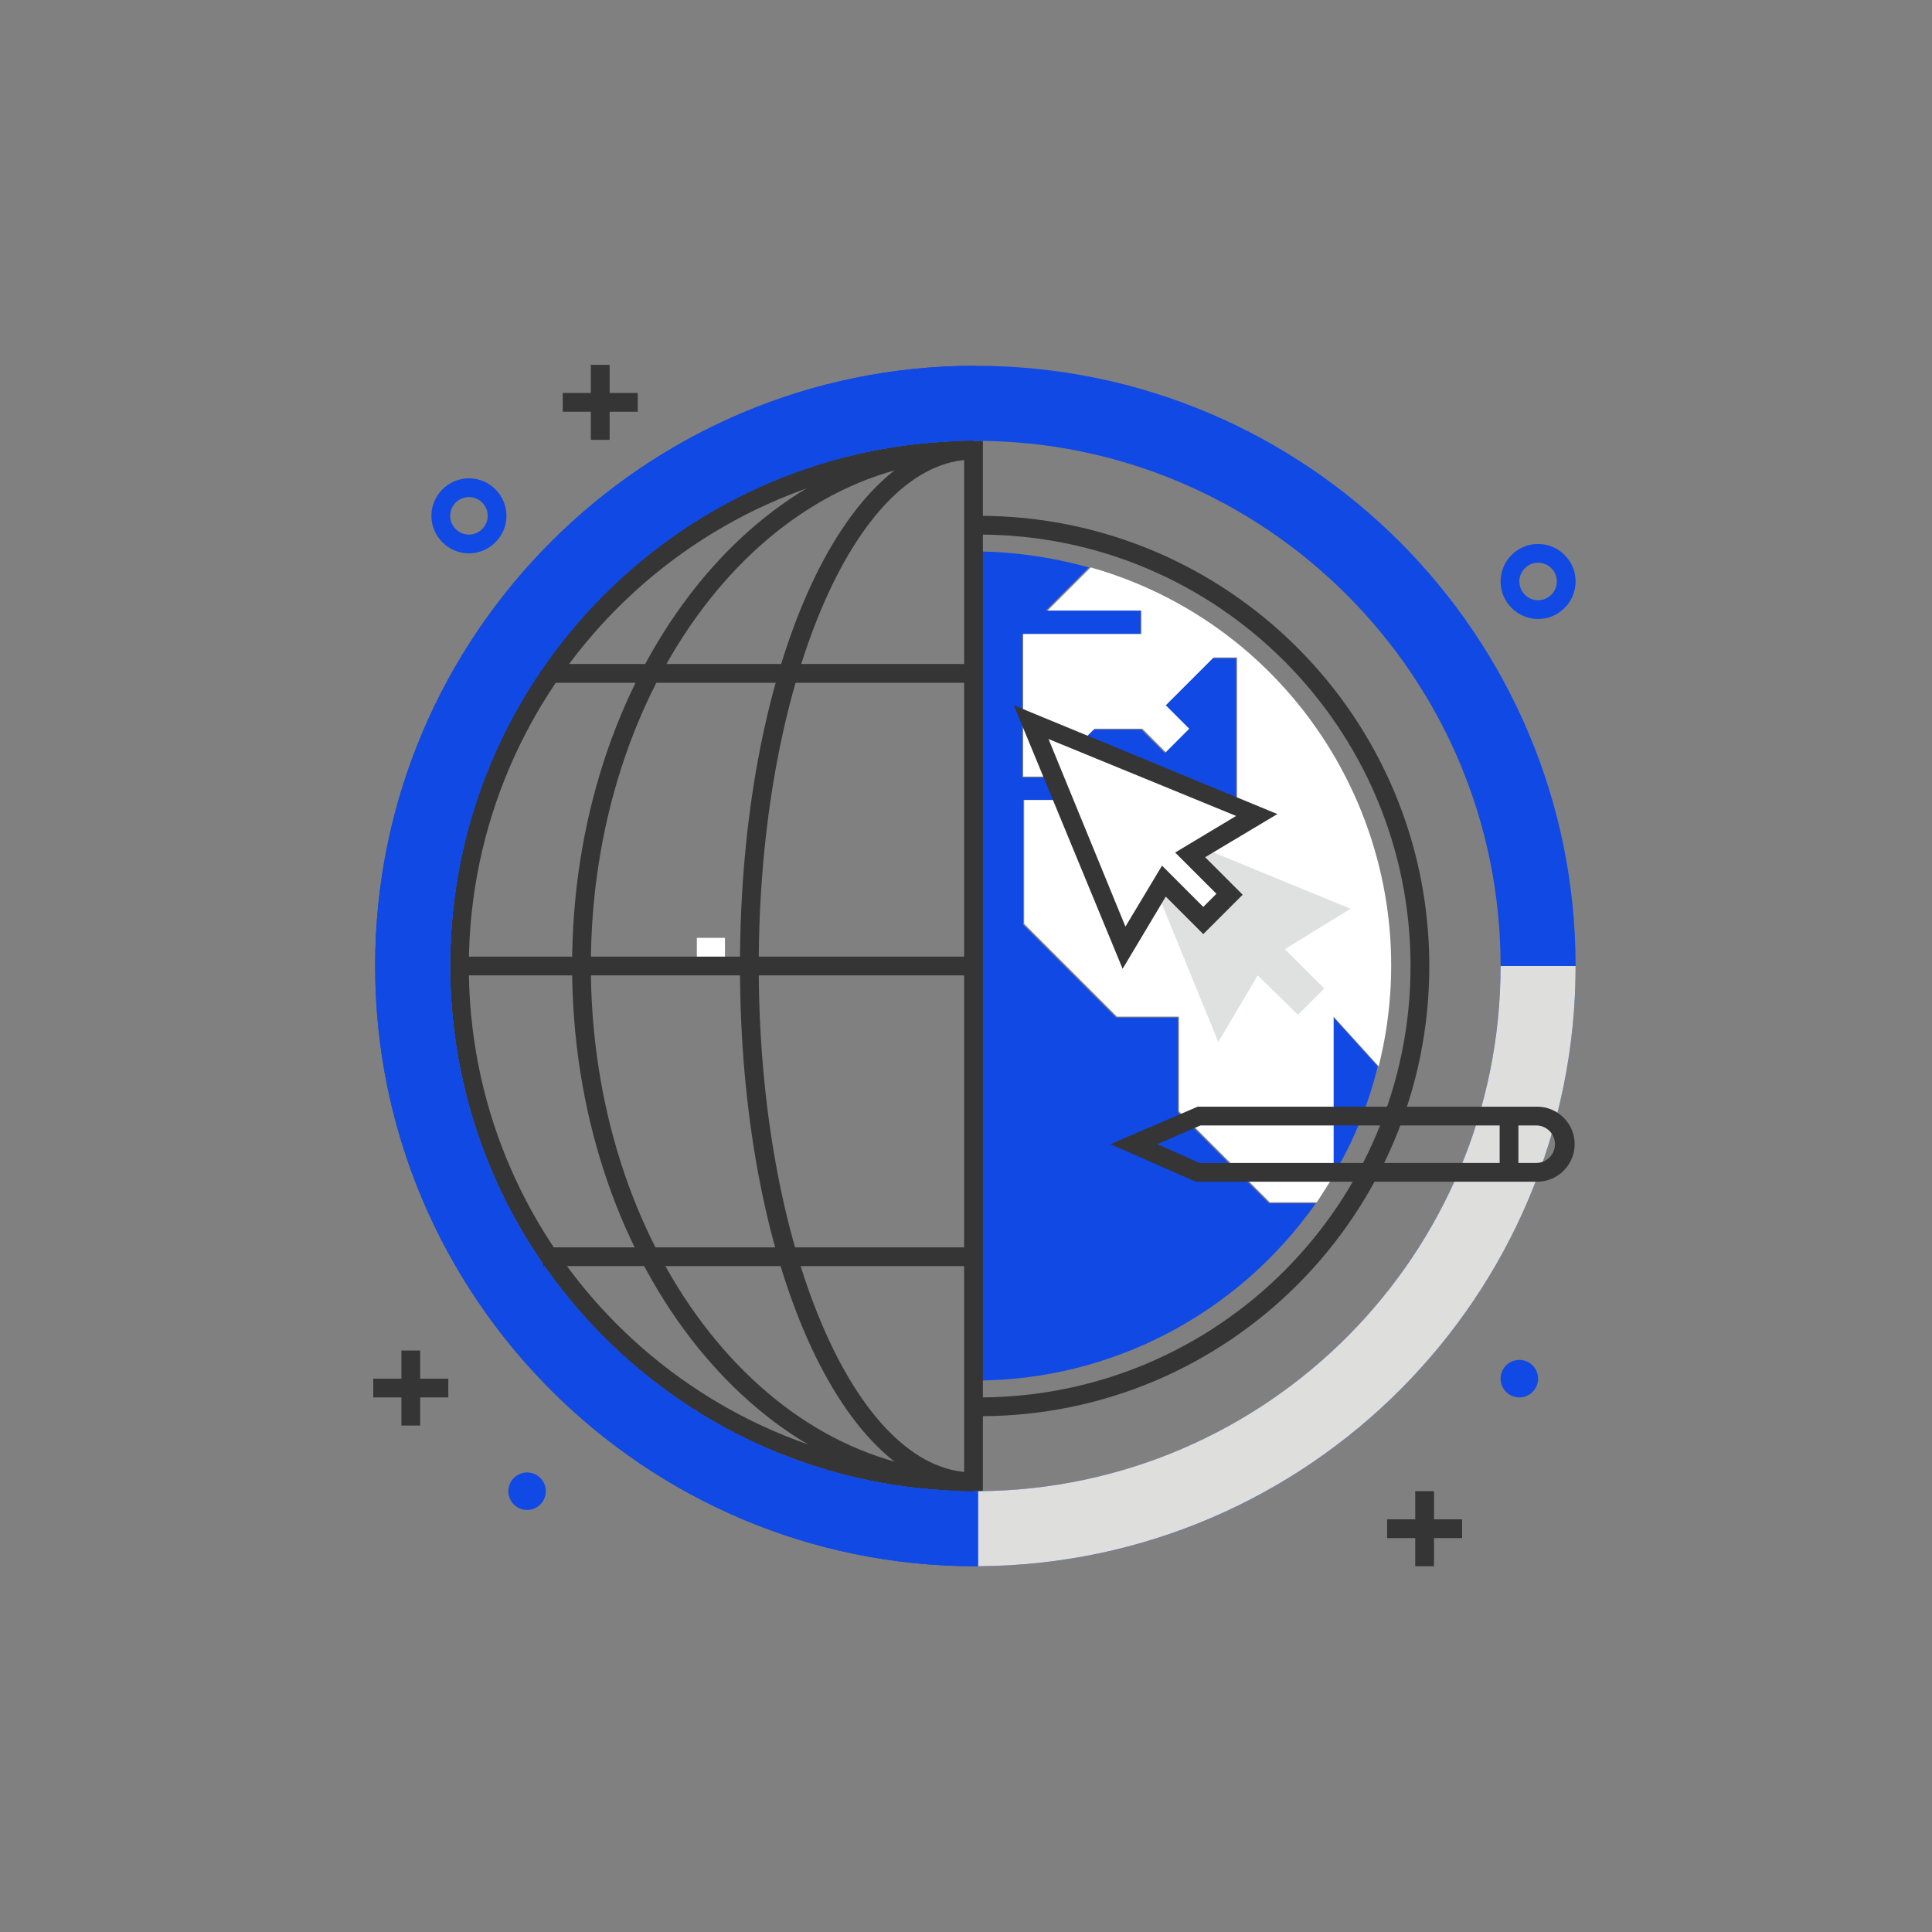 <?xml version="1.0" encoding="utf-8"?>
<!-- Generator: Adobe Illustrator 22.0.0, SVG Export Plug-In . SVG Version: 6.00 Build 0)  -->
<svg version="1.1" id="art" xmlns="http://www.w3.org/2000/svg" xmlns:xlink="http://www.w3.org/1999/xlink" x="0px" y="0px"
	 viewBox="0 0 206 206" style="enable-background:new 0 0 206 206;" xml:space="preserve">
<rect x="0" y="0" width="206" height="206" fill="#808080" stroke="none"/>
<style type="text/css">
	.st0{fill:#353535;}
	.st1{fill:#1149E4;}
	.st2{fill:#FFFFFF;}
	.st3{fill:#DEDEDD;}
	.st4{fill:#DFE0E0;}
</style>
<g>
	<rect x="150.9" y="159" class="st0" width="2" height="8"/>
</g>
<g>
	<rect x="147.9" y="162" class="st0" width="8" height="2"/>
</g>
<g>
	<rect x="42.8" y="144" class="st0" width="2" height="8"/>
</g>
<g>
	<rect x="39.8" y="147" class="st0" width="8" height="2"/>
</g>
<g>
	<path class="st0" d="M104.5,151l-0.1,0l-0.1-2l0.1,0c25.4,0,46-20.6,46-46c0-25.4-20.6-46-46-46l-0.2,0v-2l0.2,0
		c26.5,0,48,21.5,48,48S131,151,104.5,151"/>
</g>
<g>
	<path class="st1" d="M104,147.2c14.5,0,28-7.1,36.3-18.9h-5l-9.7-9.7v-10.1H119l-9.9-9.9V85.3h22.7V70.2h-2.5l-5.1,5.1l2.5,2.5
		l-2.5,2.5l-2.5-2.5h-5.1l-5.1,5.1h-2.5V67.6h12.6v-2.5h-10.1l4.6-4.6c-4-1.1-8.1-1.7-12.2-1.7c-0.1,0-0.1,0-0.2,0v88.4
		C103.9,147.2,103.9,147.2,104,147.2"/>
</g>
<g>
	<path class="st1" d="M142.1,125.4c2.2-3.6,3.8-7.6,4.8-11.7l-4.8-5.3V125.4z"/>
</g>
<g>
	<path class="st2" d="M121.7,65.1v2.5h-12.6v15.2h2.5l5.1-5.1h5.1l2.5,2.5l2.5-2.5l-2.5-2.5l5.1-5.1h2.5v15.2h-22.7v13.2l9.9,9.9
		h6.6v10.1l9.7,9.7h5c0.6-0.9,1.2-1.9,1.8-2.8v-17l4.8,5.3c5.8-23.1-7.8-46.7-30.7-53.2l-4.6,4.6H121.7z"/>
</g>
<g>
	<rect x="74.3" y="100" class="st2" width="3" height="3"/>
</g>
<g>
	<path class="st0" d="M104.8,159l-1,0c-30.9-0.1-55.9-25.3-55.8-56.2C48.1,72,73,47.1,103.8,47l1,0V159z M102.8,49
		C73,49.7,49.4,74.4,50,104.2c0.6,28.9,23.9,52.2,52.8,52.8V49z"/>
</g>
<path class="st1" d="M104,167c-35.3,0-64-28.7-64-64s28.7-64,64-64s64,28.7,64,64C168,138.3,139.3,167,104,167 M104,47
	c-30.9,0-56,25.1-56,56s25.1,56,56,56s56-25.1,56-56C160,72.1,134.9,47,104,47"/>
<g>
	<path class="st1" d="M104,159c-30.9,0-56-25.1-56-56s25.1-56,56-56v-8c-35.3,0-64,28.7-64,64s28.7,64,64,64c0.1,0,0.2,0,0.3,0v-8
		C104.2,159,104.1,159,104,159"/>
</g>
<g>
	<path class="st3" d="M168,103h-8c0,30.8-24.9,55.8-55.7,56v8C139.5,166.8,168,138.2,168,103"/>
</g>
<g>
	<rect x="57.9" y="133" class="st0" width="46" height="2"/>
</g>
<g>
	<rect x="58.4" y="70.8" class="st0" width="45.6" height="2"/>
</g>
<g>
	<path class="st0" d="M103.8,159C80.2,159,61,133.9,61,103s19.2-56,42.8-56v2C81.3,49,63,73.2,63,103s18.3,54,40.8,54V159z"/>
</g>
<g>
	<rect x="48.8" y="102" class="st0" width="55.2" height="2"/>
</g>
<g>
	<path class="st0" d="M103.8,159c-14,0-24.9-24.6-24.9-56s10.9-56,24.9-56v2c-12.6,0-22.9,24.2-22.9,54s10.3,54,22.9,54V159z"/>
</g>
<g>
	<rect x="63" y="38.9" class="st0" width="2" height="8"/>
</g>
<g>
	<rect x="60" y="41.9" class="st0" width="8" height="2"/>
</g>
<g>
	<path class="st1" d="M164,66c-2.2,0-4-1.8-4-4s1.8-4,4-4s4,1.8,4,4C168,64.2,166.2,66,164,66 M164,60c-1.1,0-2,0.9-2,2s0.9,2,2,2
		s2-0.9,2-2C166,60.9,165.1,60,164,60"/>
</g>
<g>
	<path class="st1" d="M56.2,157c1.1,0,2,0.9,2,2c0,1.1-0.9,2-2,2s-2-0.9-2-2C54.2,157.9,55.1,157,56.2,157"/>
</g>
<g>
	<path class="st1" d="M50,59c-2.2,0-4-1.8-4-4s1.8-4,4-4s4,1.8,4,4C54,57.2,52.2,59,50,59 M50,53c-1.1,0-2,0.9-2,2s0.9,2,2,2
		s2-0.9,2-2C52,53.9,51.1,53,50,53"/>
</g>
<g>
	<path class="st3" d="M163.2,105c1.1,0,2,0.9,2,2c0,1.1-0.9,2-2,2c-1.1,0-2-0.9-2-2C161.2,105.9,162.1,105,163.2,105"/>
</g>
<g>
	<polygon class="st4" points="144,96.9 128.2,90.4 126.9,91.1 131.2,95.4 128.4,98.2 124.1,94 123.4,95.2 129.9,111.1 134.1,104 
		138.4,108.2 141.2,105.4 137,101.2 	"/>
</g>
<g>
	<polygon class="st2" points="134,86.9 110,77 119.9,101 124.1,94 128.4,98.2 131.2,95.4 126.9,91.1 	"/>
</g>
<g>
	<path class="st0" d="M119.7,103.3l-11.6-28.1l28.1,11.6l-7.7,4.6l4,4l-4.2,4.2l-4-4L119.7,103.3z M111.8,78.8l8.2,20l3.9-6.5
		l4.4,4.4l1.4-1.4l-4.4-4.4l6.5-3.9L111.8,78.8z"/>
</g>
<g>
	<path class="st0" d="M127.5,126l-9.1-4l9.3-4h36.2c2.2,0,4,1.8,4,4s-1.8,4-4,4h0L127.5,126z M123.4,122l4.5,2l35.9,0
		c1.1,0,2-0.9,2-2c0-1.1-0.9-2-2-2h0h-35.8L123.4,122z"/>
</g>
<g>
	<rect x="159.9" y="119" class="st0" width="2" height="6"/>
</g>
<g>
	<path class="st1" d="M162,145c1.1,0,2,0.9,2,2c0,1.1-0.9,2-2,2s-2-0.9-2-2C160,145.9,160.9,145,162,145"/>
</g>
</svg>
